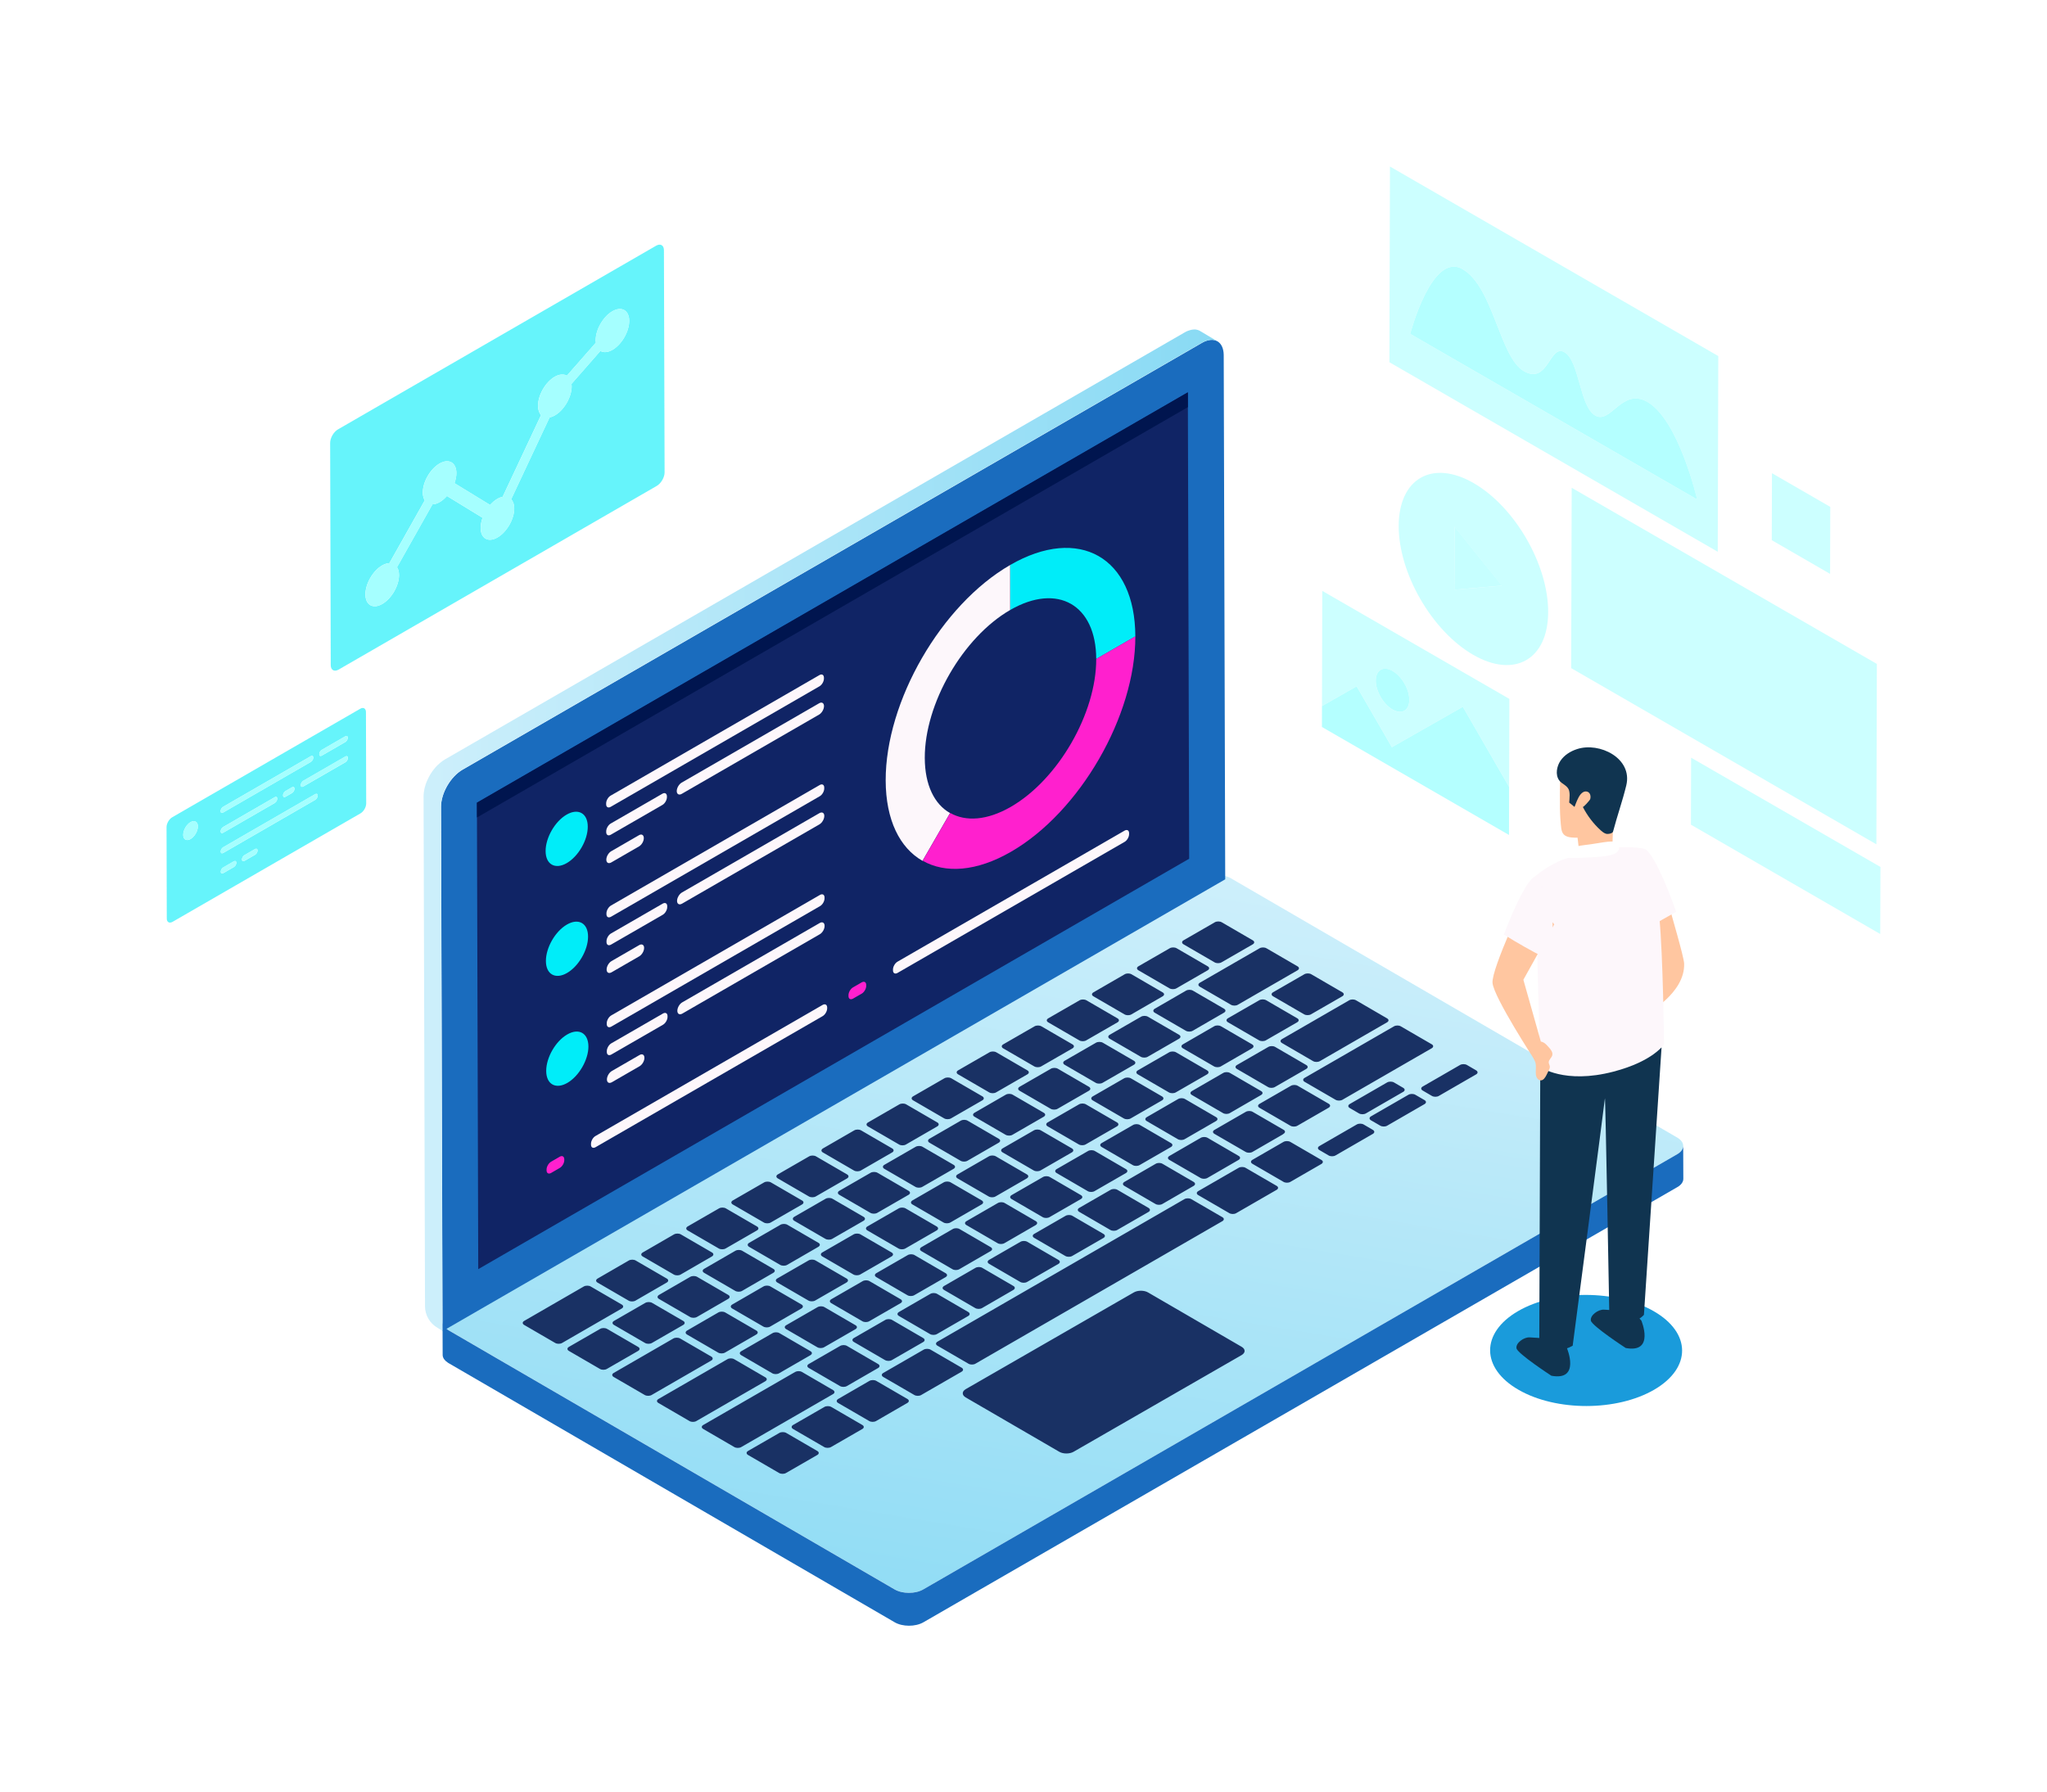 <svg fill="none" height="592" viewBox="0 0 676 592" width="676" xmlns="http://www.w3.org/2000/svg" xmlns:xlink="http://www.w3.org/1999/xlink"><filter id="a" color-interpolation-filters="sRGB" filterUnits="userSpaceOnUse" height="591.984" width="676.001" x="0" y="0"><feFlood flood-opacity="0" result="BackgroundImageFix"/><feColorMatrix in="SourceAlpha" type="matrix" values="0 0 0 0 0 0 0 0 0 0 0 0 0 0 0 0 0 0 127 0"/><feOffset dx="-13" dy="4"/><feGaussianBlur stdDeviation="27.5"/><feColorMatrix type="matrix" values="0 0 0 0 0.143 0 0 0 0 0.181 0 0 0 0 0.217 0 0 0 0.2 0"/><feBlend in2="BackgroundImageFix" mode="normal" result="effect1_dropShadow"/><feBlend in="SourceGraphic" in2="effect1_dropShadow" mode="normal" result="shape"/></filter><linearGradient id="b"><stop offset="0" stop-color="#cdeffb"/><stop offset="1" stop-color="#89daf4"/></linearGradient><linearGradient id="c" gradientUnits="userSpaceOnUse" x1="384.366" x2="337.449" xlink:href="#b" y1="280.815" y2="563.617"/><linearGradient id="d" gradientUnits="userSpaceOnUse" x1="152.913" x2="415.037" xlink:href="#b" y1="270.264" y2="270.264"/><g filter="url(#a)"><path d="m410.119 286.146c2.63-1.523 6.842-1.523 9.453 0l147.329 85.609c2.61 1.523 2.61 3.975 0 5.478l-248.996 143.749c-2.63 1.523-6.862 1.503-9.473-.02l-147.328-85.609c-2.611-1.522-2.591-3.955.039-5.477z" fill="url(#c)"/><path d="m416.369 313.874c-.613.356-1.642.356-2.255 0l-10.283-5.972c-.613-.356-.613-.949 0-1.305l10.362-5.973c.613-.356 1.642-.356 2.255 0l10.283 5.973c.613.356.613.949 0 1.305zm-4.529 2.61c.613-.355.633-.949 0-1.305l-10.283-5.972c-.613-.356-1.642-.356-2.255 0l-10.362 5.972c-.613.356-.613.95 0 1.305l10.283 5.973c.613.356 1.641.356 2.254 0zm-14.891 8.603c.633-.376.633-.949 0-1.305l-10.283-5.973c-.614-.356-1.622-.375-2.255 0l-10.323 5.973c-.633.375-.633.949 0 1.305l10.284 5.972c.613.356 1.621.376 2.254 0zm59.347-.02c.613-.356.632-.949 0-1.305l-10.284-5.972c-.613-.356-1.641-.356-2.254 0l-10.363 5.972c-.613.356-.613.949 0 1.305l10.284 5.972c.613.356 1.641.356 2.254 0zm-49.4 11.391 10.323-5.972c.633-.376.633-.95 0-1.306l-10.283-5.972c-.613-.356-1.622-.375-2.255 0l-10.323 5.972c-.633.376-.652.969-.019 1.325l10.283 5.973c.613.356 1.641.356 2.274-.02zm24.225-10.086c-.613-.356-1.641-.356-2.254 0l-10.363 5.973c-.613.356-.613.949 0 1.305l10.284 5.972c.613.356 1.641.356 2.254 0l10.363-5.972c.613-.356.632-.949 0-1.305zm-63.935 15.9c.614-.356.614-.949 0-1.305l-10.283-5.972c-.613-.356-1.641-.356-2.254 0l-10.363 5.972c-.613.356-.633.949 0 1.305l10.284 5.972c.613.356 1.641.356 2.254 0zm9.928 11.391 10.362-5.972c.613-.356.613-.95 0-1.306l-10.283-5.972c-.613-.356-1.641-.356-2.254 0l-10.363 5.972c-.613.356-.613.95 0 1.306l10.283 5.972c.614.356 1.642.356 2.255 0zm-24.819-2.808c.613-.356.613-.95 0-1.306l-10.283-5.972c-.613-.356-1.641-.356-2.254 0l-10.363 5.972c-.613.356-.633.95 0 1.306l10.284 5.972c.613.356 1.641.356 2.254 0zm46.73 5.972c.613.356 1.642.356 2.255 0l10.362-5.972c.613-.356.613-.95 0-1.306l-10.283-5.972c-.613-.356-1.642-.356-2.255 0l-10.362 5.972c-.613.356-.633.95 0 1.306zm-49.32-1.859c-.613.356-.633.949 0 1.305l10.283 5.972c.613.356 1.642.356 2.255 0l10.362-5.972c.613-.356.613-.949 0-1.305l-10.283-5.972c-.613-.356-1.642-.356-2.255 0zm-12.281 4.469c.613-.356.613-.949 0-1.305l-10.283-5.972c-.613-.356-1.642-.356-2.255 0l-10.362 5.972c-.613.356-.633.949 0 1.305l10.283 5.973c.613.355 1.642.355 2.255 0zm46.71 5.992c.613.356 1.642.356 2.255 0l10.362-5.972c.613-.356.613-.949 0-1.305l-10.283-5.972c-.613-.356-1.642-.356-2.255 0l-10.362 5.972c-.613.356-.633.949 0 1.305zm81.614-.692c-.632.376-.613.949 0 1.305l3.085 1.78c.614.356 1.622.376 2.255 0l12.36-7.139c.613-.356.613-.949 0-1.305l-3.065-1.78c-.614-.356-1.642-.356-2.255 0zm-130.934-1.186c-.633.375-.633.949 0 1.305l10.283 5.972c.613.356 1.622.376 2.254 0l10.343-5.972c.633-.376.613-.949 0-1.305l-10.283-5.973c-.613-.356-1.622-.375-2.255 0zm36.782-2.789c-.613-.356-1.641-.356-2.254 0l-10.362 5.972c-.613.356-.633.95 0 1.306l10.283 5.972c.613.356 1.641.356 2.254 0l10.363-5.972c.613-.356.613-.95 0-1.306zm-51.654 11.371c-.632.376-.613.949 0 1.305l10.284 5.973c.613.356 1.621.375 2.254 0l10.343-5.973c.633-.375.613-.949 0-1.305l-10.283-5.972c-.614-.356-1.622-.376-2.255 0zm79.756 2.729c.613-.356.652-.929 0-1.305l-10.264-5.972c-.633-.376-1.641-.356-2.254 0l-10.363 5.972c-.613.356-.652.93 0 1.305l10.264 5.973c.633.375 1.641.356 2.254 0zm-92.056 1.78c.613-.356.613-.949 0-1.305l-10.283-5.972c-.613-.356-1.642-.356-2.255 0l-10.343 5.972c-.632.376-.652.969-.019 1.325l10.283 5.972c.613.356 1.641.356 2.274-.02zm-2.61 4.113c-.613.356-.613.95 0 1.306l10.283 5.972c.613.356 1.641.356 2.254 0l10.363-5.972c.613-.356.613-.95 0-1.306l-10.284-5.972c-.613-.356-1.641-.356-2.254 0zm67.178 8.682c.632.376 1.641.356 2.254 0l10.362-5.972c.613-.356.653-.93 0-1.305l-10.263-5.973c-.633-.375-1.642-.356-2.255 0l-10.362 5.973c-.613.355-.653.929 0 1.305zm-79.459-4.212c.613-.356.613-.949 0-1.305l-10.284-5.973c-.613-.356-1.641-.356-2.254 0l-10.362 5.973c-.613.356-.613.949 0 1.305l10.283 5.972c.613.356 1.641.356 2.254 0zm49.083-7.297c-.613-.356-1.641-.356-2.274.019l-10.343 5.973c-.633.375-.613.949 0 1.305l10.284 5.972c.613.356 1.621.376 2.254 0l10.343-5.972c.632-.376.652-.969.019-1.325zm-51.674 11.41c-.613.356-.613.949 0 1.305l10.284 5.973c.613.355 1.641.355 2.254 0l10.362-5.973c.614-.356.614-.949 0-1.305l-10.283-5.972c-.613-.356-1.641-.356-2.254 0zm118.536.099c-.633.376-.613.949 0 1.305l10.283 5.972c.613.356 1.622.376 2.254 0l13.369-7.712c.613-.356.633-.949 0-1.305l-10.284-5.973c-.613-.356-1.641-.356-2.254 0zm-81.773-2.907c-.613-.356-1.641-.356-2.254 0l-10.343 5.972c-.633.376-.652.969-.02 1.325l10.284 5.972c.613.356 1.641.356 2.274-.019l10.343-5.973c.613-.356.613-.949 0-1.305zm65.379 9.769c.613-.356.613-.949-.02-1.325l-10.264-5.972c-.633-.376-1.641-.356-2.254 0l-10.363 5.972c-.613.356-.652.93 0 1.305l10.264 5.973c.633.375 1.661.375 2.274.019zm-117.013 1.622c-.613.356-.613.949 0 1.305l10.283 5.972c.613.356 1.642.356 2.255 0l10.362-5.972c.613-.356.613-.949 0-1.305l-10.283-5.973c-.613-.355-1.642-.355-2.255 0zm-12.301 4.489c.613-.356.633-.949 0-1.305l-10.283-5.973c-.613-.356-1.641-.356-2.254 0l-10.363 5.973c-.613.356-.613.949 0 1.305l10.284 5.972c.613.356 1.641.356 2.254 0zm49.064-7.278c-.613-.356-1.641-.356-2.255 0l-10.362 5.973c-.613.356-.613.949 0 1.305l10.283 5.972c.613.356 1.642.356 2.255 0l10.362-5.972c.613-.356.613-.949 0-1.305zm-39.116 18.669 10.323-5.973c.632-.375.652-.969.019-1.325l-10.283-5.972c-.613-.356-1.641-.356-2.274.02l-10.343 5.972c-.613.356-.613.949 0 1.305l10.283 5.973c.633.356 1.662.356 2.275 0zm-24.839-2.789c.633-.376.653-.969.02-1.325l-10.283-5.972c-.613-.356-1.642-.356-2.274.02l-10.323 5.972c-.633.376-.613.949 0 1.305l10.283 5.972c.613.356 1.622.376 2.254 0zm49.064-7.297c-.613-.356-1.642-.356-2.255 0l-10.362 5.972c-.613.356-.613.949 0 1.305l10.283 5.973c.613.356 1.642.356 2.255 0l10.362-5.973c.613-.356.633-.949 0-1.305zm65.378 9.749c.613-.356.613-.949-.02-1.325l-10.263-5.972c-.633-.376-1.642-.356-2.255 0l-10.362 5.972c-.613.356-.653.93 0 1.306l10.264 5.972c.632.376 1.661.376 2.274.02zm-117.012 1.642c-.633.376-.613.949 0 1.305l10.283 5.972c.613.356 1.622.376 2.254 0l10.323-5.972c.633-.376.633-.949 0-1.305l-10.283-5.972c-.613-.356-1.622-.376-2.255 0zm34.429 10.461c.613.356 1.641.356 2.254 0l10.363-5.972c.613-.356.633-.949 0-1.305l-10.283-5.973c-.614-.356-1.642-.356-2.255 0l-10.362 5.973c-.613.356-.613.949 0 1.305zm-12.558-4.667c-.613-.356-1.641-.356-2.274.02l-10.323 5.972c-.632.376-.613.949 0 1.305l10.284 5.973c.613.356 1.621.375 2.254 0l10.323-5.973c.633-.375.653-.969.02-1.325zm65.359 9.769c.633-.376.613-.949-.02-1.325l-10.263-5.972c-.633-.376-1.622-.376-2.255 0l-10.342 5.972c-.633.376-.673.949-.02 1.325l10.263 5.973c.633.375 1.662.375 2.294 0zm-146.676 1.642c-.613.356-.613.949 0 1.305l10.283 5.972c.613.356 1.642.356 2.255 0l19.716-11.391c.613-.356.633-.949 0-1.305l-10.283-5.972c-.613-.356-1.642-.356-2.255 0zm64.093 10.461c.613.356 1.641.356 2.274-.02l10.323-5.972c.613-.356.613-.949 0-1.305l-10.283-5.973c-.613-.356-1.642-.356-2.255 0l-10.323 5.973c-.633.375-.652.969-.02 1.325zm72.418-3.619c-.632.376-.652.969-.019 1.325l10.283 5.972c.613.356 1.641.356 2.274-.02l81.555-47.085c.613-.356.633-.95 0-1.306l-10.283-5.972c-.613-.356-1.642-.356-2.255 0zm-121.739 1.74c-.613.356-.613.95 0 1.305l10.284 5.973c.613.356 1.641.356 2.254 0l10.363-5.973c.613-.355.613-.949 0-1.305l-10.284-5.972c-.613-.356-1.641-.356-2.254 0zm67.178 8.702c.633.375 1.642.356 2.255 0l10.342-5.973c.633-.375.673-.949.02-1.325l-10.263-5.972c-.633-.376-1.642-.356-2.275.02l-10.323 5.972c-.613.356-.652.93 0 1.305zm34.964-1.741c.613-.356.632-.949-.02-1.325l-10.264-5.972c-.633-.376-1.641-.356-2.254 0l-10.363 5.972c-.613.356-.652.93 0 1.306l10.284 5.972c.633.376 1.661.376 2.274.02zm-87.35 1.642c-.613.356-.613.949 0 1.305l10.284 5.972c.613.356 1.641.356 2.254 0l19.717-11.391c.613-.356.613-.949 0-1.305l-10.284-5.972c-.613-.356-1.641-.356-2.254 0zm89.031 0c-.633.375-.613.949 0 1.305l10.283 5.972c.613.356 1.622.376 2.254 0l13.369-7.712c.613-.356.613-.95 0-1.306l-10.284-5.972c-.613-.356-1.641-.356-2.254 0zm-59.446 17.185c-.613.356-.653.929 0 1.305l10.263 5.972c.633.376 1.662.376 2.275.02l30.355-17.521c.613-.356.613-.949-.019-1.325l-10.264-5.973c-.633-.375-1.641-.355-2.254 0zm29.663 0c-.613.356-.613.949 0 1.305l10.284 5.972c.613.356 1.641.356 2.254 0l10.363-5.972c.613-.356.613-.949 0-1.305l-10.284-5.973c-.613-.355-1.641-.355-2.254 0zm166.611-150.197c.613-.355.632-.949 0-1.305l-10.284-5.972c-.613-.356-1.641-.356-2.254 0l-19.736 11.391c-.633.376-.613.949 0 1.305l10.283 5.972c.613.356 1.622.376 2.254 0zm-59.446 17.186c.613-.356.613-.95 0-1.306l-10.284-5.972c-.613-.356-1.641-.356-2.254 0l-10.362 5.972c-.613.356-.633.95 0 1.306l10.283 5.972c.613.356 1.641.356 2.254 0zm9.947 11.39 10.362-5.972c.613-.356.633-.949 0-1.305l-10.283-5.972c-.613-.356-1.641-.356-2.254 0l-10.363 5.972c-.613.356-.633.949 0 1.305l10.284 5.972c.613.356 1.621.356 2.254 0zm79.063-11.39c.613-.356.653-.93 0-1.306l-10.263-5.972c-.633-.376-1.642-.356-2.255 0l-22.188 12.815c-.613.356-.653.929 0 1.305l10.263 5.972c.633.376 1.642.356 2.255 0zm-57.152 14.554c.613.356 1.622.376 2.255 0l10.323-5.972c.633-.376.613-.949 0-1.305l-10.284-5.972c-.613-.356-1.621-.376-2.254 0l-10.323 5.972c-.633.376-.613.949 0 1.305zm30.455.851c.613-.356.653-.93 0-1.305l-10.264-5.973c-.632-.375-1.641-.356-2.254 0l-10.363 5.973c-.613.356-.652.929 0 1.305l10.264 5.972c.633.376 1.641.356 2.255 0zm-.534 2.946c-.613.356-.653.93 0 1.306l10.224 5.932c.613.356 1.641.356 2.254 0l29.506-17.027c.613-.356.633-.949 0-1.305l-10.224-5.932c-.633-.376-1.642-.356-2.255 0zm-14.377 5.656c.633-.376.653-.929 0-1.305l-10.263-5.972c-.633-.376-1.622-.376-2.255 0l-10.323 5.972c-.633.376-.652.929 0 1.305l10.264 5.972c.633.376 1.621.376 2.254 0zm29.268 2.986c-.633.376-.613.95 0 1.306l3.046 1.779c.632.376 1.641.376 2.274.02l12.36-7.139c.613-.356.632-.949-.02-1.325l-3.046-1.78c-.613-.356-1.641-.356-2.254 0zm-10.026 13.883c-.633.376-.613.949 0 1.305l3.045 1.78c.633.376 1.642.376 2.274.02l12.36-7.139c.613-.356.633-.95-.02-1.325l-3.045-1.78c-.613-.356-1.641-.356-2.254 0zm34.113-19.657c-.633.376-.613.949 0 1.305l3.045 1.78c.633.376 1.642.376 2.275.02l12.359-7.139c.613-.356.613-.95-.019-1.325l-3.046-1.78c-.613-.356-1.641-.356-2.254 0zm-31.028 6.981c.613-.356.633-.95 0-1.306l-10.224-5.932c-.633-.376-1.642-.356-2.255 0l-10.362 5.972c-.613.356-.653.929 0 1.305l10.224 5.933c.613.356 1.641.356 2.254 0zm-37.198 4.41c.613-.356.652-.93 0-1.306l-10.264-5.972c-.633-.376-1.641-.356-2.254 0l-10.343 5.972c-.633.376-.672.95-.02 1.325l10.264 5.973c.633.375 1.641.356 2.274-.02zm-92.076 1.779c.633-.375.653-.969.02-1.325l-10.283-5.972c-.613-.356-1.642-.356-2.275.02l-10.342 5.972c-.633.376-.613.949 0 1.305l10.283 5.973c.613.356 1.622.375 2.255 0zm101.825 8.405c.633.376 1.661.376 2.274.02l9.987-5.775.297-.237c.613-.356.633-.949 0-1.305l-10.224-5.933c-.633-.376-1.642-.356-2.255 0l-10.362 5.972c-.613.356-.653.93 0 1.306zm-67.633-7.119c-.613-.356-1.641-.356-2.254 0l-10.362 5.972c-.614.356-.633.949 0 1.305l10.283 5.973c.613.356 1.641.356 2.254 0l10.363-5.973c.613-.356.613-.949 0-1.305zm52.742 15.722c.633.375 1.641.375 2.274.019l10.323-5.972c.633-.376.653-.969 0-1.325l-10.263-5.972c-.633-.376-1.642-.356-2.275.02l-10.322 5.972c-.633.376-.653.929 0 1.305zm17.146-5.973c-.633.376-.613.95 0 1.305l10.283 5.973c.613.356 1.622.375 2.254 0l10.244-5.913c.633-.376.653-.969.02-1.325l-10.283-5.972c-.613-.356-1.642-.356-2.275.019zm-19.4 8.603c.633-.376.613-.95-.02-1.325l-10.264-5.973c-.632-.375-1.621-.375-2.254 0l-10.323 5.973c-.633.375-.672.949-.02 1.325l10.264 5.972c.633.376 1.661.376 2.294 0zm-49.855 10.323c.633.375 1.642.356 2.255 0l10.362-5.973c.613-.356.653-.929 0-1.305l-10.264-5.972c-.632-.376-1.641-.356-2.254 0l-10.362 5.972c-.613.356-.653.93 0 1.305zm-79.458-4.193c.613-.356.632-.949 0-1.305l-10.284-5.972c-.613-.356-1.641-.356-2.254 0l-10.363 5.972c-.613.356-.613.949 0 1.305l10.284 5.972c.613.356 1.641.356 2.254 0zm64.567 12.795c.633.376 1.642.356 2.255 0l10.322-5.972c.633-.376.673-.949.02-1.325l-10.263-5.972c-.633-.376-1.642-.356-2.275.019l-10.342 5.973c-.613.356-.653.929 0 1.305zm34.983-1.74c.613-.356.613-.949-.019-1.325l-10.264-5.972c-.633-.376-1.641-.356-2.254 0l-10.363 5.972c-.613.356-.653.929 0 1.305l10.264 5.972c.632.376 1.661.376 2.274.02zm-49.874 10.342c.633.376 1.641.356 2.274-.019l10.323-5.973c.633-.375.653-.929 0-1.305l-10.263-5.972c-.633-.376-1.622-.376-2.255 0l-10.323 5.972c-.633.376-.672.949-.02 1.325zm-14.891 8.583c.633.376 1.641.356 2.254 0l10.363-5.972c.613-.356.652-.93 0-1.305l-10.264-5.973c-.633-.375-1.641-.356-2.254 0l-10.363 5.973c-.613.356-.652.929 0 1.305zm-79.459-4.192c.613-.356.633-.95 0-1.306l-10.283-5.972c-.613-.356-1.641-.356-2.254 0l-10.323 5.972c-.633.376-.653.969-.02 1.325l10.283 5.973c.613.356 1.642.356 2.274-.02zm114.442 2.452c.633-.376.653-.969 0-1.325l-10.263-5.972c-.633-.376-1.642-.356-2.275.019l-10.342 5.973c-.633.375-.653.929 0 1.305l10.263 5.972c.633.376 1.642.376 2.274.02zm-104.475 8.919 10.323-5.973c.613-.356.633-.949 0-1.305l-10.283-5.972c-.613-.356-1.642-.356-2.255 0l-10.323 5.972c-.632.376-.652.969-.019 1.325l10.283 5.972c.613.356 1.641.356 2.274-.019zm54.621 1.423c.632.376 1.641.356 2.254 0l10.363-5.972c.613-.356.652-.929 0-1.305l-10.264-5.972c-.633-.376-1.641-.356-2.254 0l-10.363 5.972c-.613.356-.653.93 0 1.305zm-71.766 7.179c.613.356 1.641.356 2.254 0l10.363-5.972c.613-.356.613-.949 0-1.305l-10.284-5.973c-.613-.356-1.641-.356-2.254 0l-10.363 5.973c-.613.356-.613.949 0 1.305zm69.491-4.568c.613-.356.653-.93 0-1.305l-10.263-5.973c-.633-.375-1.642-.356-2.255 0l-10.362 5.973c-.613.356-.653.929 0 1.305l10.264 5.972c.632.376 1.641.356 2.254 0zm9.73 10.204c.633.376 1.661.376 2.274.02l10.363-5.972c.613-.356.633-.95-.02-1.325l-10.264-5.973c-.632-.375-1.641-.356-2.254 0l-10.363 5.973c-.613.356-.652.929 0 1.305zm-74.811 12.874c-.613.356-.653.93 0 1.305l10.263 5.973c.633.375 1.642.356 2.255 0l22.781-13.151c.633-.376.653-.93 0-1.305l-10.263-5.973c-.633-.375-1.622-.375-2.255 0zm59.366-.02c-.633.376-.652.969-.019 1.325l10.283 5.973c.613.356 1.641.356 2.274-.02l10.323-5.972c.613-.356.633-.95 0-1.306l-10.283-5.972c-.613-.356-1.642-.356-2.255 0zm42.122-3.243c-1.305.752-1.305 1.978-.019 2.729l30.909 17.956c1.286.752 3.421.752 4.726 0l55.491-31.937c1.325-.772 1.305-1.978.02-2.729l-30.91-17.957c-1.285-.751-3.401-.771-4.726 0zm-71.904 20.428c-.613.356-.613.95 0 1.306l10.283 5.972c.614.356 1.642.356 2.255 0l10.362-5.972c.613-.356.613-.95 0-1.306l-10.283-5.972c-.613-.356-1.641-.356-2.254 0z" fill="#193164"/><path d="m409.981 109.235c3.935-2.274 7.119-.454 7.139 4.074l.494 173.136-258.468 149.227-.495-173.136c-.019-4.508 3.165-10.006 7.08-12.28z" fill="#1a6cbe"/><path d="m568.858 374.504c0 .989-.653 1.997-1.978 2.749l-248.995 143.749c-2.63 1.523-6.862 1.503-9.473-.02l-147.329-85.609c-.158-.079-.276-.197-.395-.296-.158-.119-.336-.237-.475-.356-.197-.178-.375-.376-.534-.593-.019-.04-.039-.08-.079-.099-.138-.198-.237-.416-.316-.633 0-.02-.02-.04-.02-.079-.079-.218-.118-.455-.118-.692l.039 10.896v.059c0 .119.02.257.04.376.019.079.039.158.079.257 0 .02.019.04.019.079 0 .02 0 .04.02.06.04.118.099.257.178.375.04.06.079.119.119.178.02.04.039.079.079.099.02.04.04.079.079.099.119.158.257.297.415.455.02.02.04.02.04.039.138.119.316.238.475.356.118.08.197.159.316.238.02.02.059.039.079.039l147.329 85.609c2.61 1.523 6.842 1.523 9.472.02l248.996-143.749c1.325-.752 1.978-1.76 1.978-2.749z" fill="#1a6cbe"/><path d="m405.274 125.59.435 154.052-234.776 135.563-.435-154.073z" fill="#102465"/><path d="m405.294 130.474-.02-4.884-234.776 135.542.019 4.885z" fill="#00154f"/><path d="m411.543 108.545c.395-.119.791-.218 1.167-.257.039 0 .079 0 .098-.02.396-.039.791-.02 1.147.059.02 0 .04 0 .06.02.375.079.712.198 1.028.396l-5.735-3.421c-.02 0-.02-.02-.039-.02-.119-.06-.238-.119-.356-.178-.119-.06-.257-.099-.376-.139-.079-.019-.178-.039-.257-.059-.02 0-.04 0-.06-.02-.019 0-.059-.02-.079-.02-.138-.019-.277-.039-.435-.059-.158 0-.316-.02-.474 0-.06 0-.099.02-.158.02-.04 0-.08 0-.099.02-.099 0-.178.019-.277.019-.198.04-.416.08-.633.139-.079.02-.178.059-.277.099-.079.02-.158.059-.257.079-.099.039-.218.059-.316.099-.337.138-.653.296-.989.494l-244.25 141.021c-.454.257-.909.573-1.344.929-.139.119-.277.237-.416.356-.217.178-.435.356-.632.554-.099.099-.178.197-.277.276-.079.08-.159.159-.238.258-.098.098-.178.197-.276.296-.198.218-.396.455-.574.692-.059.079-.119.178-.198.257-.039.04-.059.08-.099.139-.059.079-.118.158-.178.257-.138.198-.276.415-.415.613-.119.198-.257.396-.376.593-.019.02-.019.04-.019.06 0 .019-.02.039-.02.039-.099.158-.198.336-.277.495-.099.197-.198.395-.297.613-.079.178-.178.375-.257.553 0 0 0 .02-.019.02 0 .02-.001.02-.02.04-.099.217-.178.415-.257.632-.079.218-.159.455-.238.673-.039.119-.079.217-.099.336-.019.04-.039.099-.039.138-.02.08-.059.159-.079.238-.079.277-.139.554-.198.811-.04.158-.059.336-.079.494-.02.079-.04.178-.04.257-.019.079-.039.158-.039.237-.06.475-.099.93-.099 1.385l.475 168.39c0 2.946 1.582 5.675 4.133 7.139l1.621 1.028-.494-173.136c0-.534.039-1.088.138-1.622.02-.079.02-.178.04-.257.079-.514.198-1.028.356-1.562.02-.04.02-.099.039-.139.178-.573.376-1.127.613-1.68 0 0 0-.02.02-.02.257-.574.534-1.127.831-1.661 0-.02.02-.04.02-.04.296-.534.632-1.028.988-1.523.04-.039.06-.079.099-.138.336-.435.673-.85 1.048-1.246.079-.079.159-.178.238-.257.296-.297.593-.574.89-.831.138-.118.276-.257.415-.356.435-.336.87-.652 1.345-.929l244.249-141.02c.455-.258.89-.455 1.305-.613.139.019.218 0 .297-.04z" fill="url(#d)"/><path d="m559.133 429.098c-12.401-7.155-32.472-7.185-44.812-.03-12.37 7.186-12.279 18.828.152 25.983 12.4 7.156 32.441 7.156 44.811-.03 12.34-7.185 12.28-18.767-.151-25.923z" fill="#1a9bdb"/><path d="m525.328 450.413s-11.218-7.307-11.522-9.066c-.303-1.758 2.426-3.699 4.306-3.608 1.879.061 9.823.728 9.823.728l2.547 2.88s4.548 10.855-5.154 9.066z" fill="#103450"/><path d="m549.886 441.256s-11.218-7.306-11.521-9.065c-.303-1.758 2.425-3.699 4.305-3.608 1.88.061 9.824.728 9.824.728l2.546 2.88s4.548 10.854-5.154 9.065z" fill="#103450"/><path d="m521.659 348.389-.333 92.351s5.124 3.123 11.036-.243c0 0 10.46-79.769 10.642-81.679.151-1.758 1.485 72.826 1.485 72.826s6.489 3.73 11.4-1.334l5.822-88.349z" fill="#103450"/><path d="m556.102 314.612.637 16.251s12.764-6.73 12.431-16.584c-.061-2.213-4.276-16.342-5.215-19.92-4.306 2.305-4.579 16.797-7.853 20.253z" fill="#ffc6a0"/><path d="m530.845 279.386s-4.729 1.03-10.854 6.033l1.638 62.972s7.943 5.822 24.194 1.577c13.249-3.456 16.706-9.035 16.706-9.035s-.303-29.197-1.547-41.961c-1.243-12.765-4.911-22.558-4.911-22.558-2.88-.879-9.247-.515-9.247-.515z" fill="#fdf7fb"/><path d="m545.49 275.533.364-12.309s3.092-.243 2.577-3.639c-.546-3.395-3.699-1.152-4.275-.151 0 0-.728-11.673-6.913-12.795s-8.762-.212-8.914 2.789c-.151 3.002-.364 13.553 0 17.464s0 5.943 5.64 5.791l.485 4.093s2.546 2.395 10.49.455z" fill="#ffc6a0"/><path d="m530.846 279.384c.03-2.395.424-3.729 6.003-4.335 5.578-.637 10.126-2.123 10.702 0 .577 2.122-.576 3.456-6.154 3.941-5.579.455-10.551.394-10.551.394z" fill="#fff"/><path d="m538.151 259.95c.273-.94.031-2.213-1.061-2.486-.849-.182-1.516.212-2.092.879-.94 1.122-1.546 2.972-2.031 4.184-.576-.485-1.152-.97-1.758-1.425.03-.363.06-.727.09-1.121.061-.91.122-1.85-.09-2.729-.455-1.88-2.426-2.183-3.366-3.578-1.273-1.879-.728-4.578.485-6.397 1.274-1.88 3.305-3.153 5.488-3.85 7.367-2.426 18.403 3.001 16.251 11.975-1.243 5.155-3.032 10.157-4.366 15.251-.182.667-1.698.94-2.365.728-.667-.213-1.213-.667-1.728-1.122-2.426-2.214-4.427-4.851-5.912-7.762.091.334 2.334-2.153 2.455-2.547z" fill="#103450"/><path d="m520.265 351.272c.151.758.727 1.546 1.516 1.577.909.03 1.485-.91 1.91-1.728.242-.516.515-1.031.758-1.547.212-.424.424-.879.363-1.334-.06-.455-.333-.849-.363-1.303-.031-.88.909-1.486 1.152-2.305.303-1-.455-1.97-1.152-2.728-.485-.546-.94-1.062-1.547-1.456-2.365-1.516-4.517 1.183-4.062 3.517.212 1.031.909 1.971 1.212 3.002.394 1.455-.06 2.85.213 4.305z" fill="#ffc6a0"/><path d="m519.991 346.421s-13.734-21.042-14.098-25.771c-.394-4.7 11.34-29.41 11.34-29.41l9.034 10.066-10.187 18.313 5.761 20.404z" fill="#ffc6a0"/><path d="m523.418 312.495c1.091-2.759 1.97-5.458 2.213-7.671 1.152-10.399-5.639-19.404-5.639-19.404-2.578 1.152-6.701 9.732-10.369 19.252 4.487 2.82 9.095 5.397 13.795 7.823z" fill="#fdf7fb"/><path d="m566.531 297.18c-3.487-10.097-8.065-19.981-10.43-20.799l1 26.286c3.032-1.97 6.307-3.699 9.43-5.487z" fill="#fdf7fb"/><path d="m200.122 265.071c-3.837 2.215-6.941 7.594-6.941 12.024s3.144 6.209 6.98 3.995c3.837-2.215 6.962-7.614 6.942-12.044 0-4.43-3.145-6.19-6.981-3.975z" fill="#00edf9"/><path d="m283.595 218.995-68.938 39.809c-.831.474-1.483 1.621-1.483 2.57v.277c0 .949.672 1.325 1.503.851l68.938-39.809c.83-.474 1.483-1.621 1.483-2.571v-.277c-.02-.949-.672-1.344-1.503-.85z" fill="#fdf7fb"/><path d="m231.743 258.172-17.066 9.848c-.811.475-1.483 1.622-1.483 2.571v.257c0 .949.672 1.345 1.503.87l17.066-9.848c.831-.475 1.483-1.641 1.483-2.591v-.257c-.019-.949-.692-1.325-1.503-.85z" fill="#fdf7fb"/><path d="m283.516 228.29-45.425 26.223c-.87.514-1.602 1.76-1.602 2.788 0 1.009.732 1.424 1.622.93l45.425-26.223c.87-.514 1.582-1.76 1.582-2.768 0-1.049-.732-1.464-1.602-.95z" fill="#fdf7fb"/><path d="m224.011 271.875-9.176 5.3c-.89.514-1.602 1.76-1.602 2.768 0 1.029.712 1.444 1.622.93l9.176-5.3c.89-.514 1.602-1.74 1.582-2.769-.02-1.028-.732-1.443-1.602-.929z" fill="#fdf7fb"/><path d="m200.221 301.382c-3.837 2.215-6.942 7.594-6.942 12.023 0 4.43 3.145 6.19 6.981 3.975 3.837-2.215 6.961-7.613 6.941-12.023 0-4.43-3.144-6.19-6.98-3.975z" fill="#00edf9"/><path d="m283.694 255.302-68.938 39.808c-.811.475-1.483 1.622-1.483 2.571v.277c0 .949.672 1.325 1.503.85l68.938-39.808c.83-.475 1.483-1.622 1.483-2.571v-.277c0-.949-.672-1.345-1.503-.85z" fill="#fdf7fb"/><path d="m231.842 294.478-17.066 9.849c-.831.474-1.484 1.621-1.484 2.57v.258c0 .949.673 1.325 1.503.85l17.067-9.848c.83-.475 1.483-1.622 1.483-2.571v-.257c0-.969-.672-1.325-1.503-.851z" fill="#fdf7fb"/><path d="m283.615 264.577-45.424 26.223c-.87.514-1.602 1.76-1.602 2.768 0 1.029.732 1.424 1.621.93l45.425-26.223c.87-.514 1.582-1.74 1.582-2.768 0-1.029-.712-1.424-1.602-.93z" fill="#fdf7fb"/><path d="m224.11 308.161-9.176 5.3c-.89.515-1.602 1.76-1.602 2.769 0 1.028.712 1.444 1.622.929l9.176-5.299c.87-.515 1.582-1.741 1.582-2.769 0-1.009-.732-1.424-1.602-.93z" fill="#fdf7fb"/><path d="m200.32 337.689c-3.837 2.215-6.942 7.594-6.942 12.024s3.145 6.19 6.981 3.975c3.837-2.215 6.961-7.614 6.961-12.024-.02-4.43-3.144-6.209-7-3.975z" fill="#00edf9"/><path d="m283.793 291.592-68.938 39.809c-.811.474-1.483 1.621-1.483 2.57v.277c0 .95.672 1.325 1.503.851l68.938-39.809c.83-.474 1.483-1.621 1.483-2.571v-.276c0-.93-.673-1.325-1.503-.851z" fill="#fdf7fb"/><path d="m231.941 330.769-17.066 9.848c-.811.475-1.483 1.622-1.483 2.591v.257c0 .949.672 1.325 1.503.85l17.066-9.848c.811-.474 1.483-1.621 1.483-2.571v-.257c0-.969-.672-1.345-1.503-.87z" fill="#fdf7fb"/><path d="m283.714 300.867-45.425 26.222c-.89.515-1.602 1.761-1.602 2.789s.732 1.424 1.622.929l45.424-26.222c.89-.514 1.602-1.74 1.582-2.769 0-1.028-.712-1.463-1.601-.949z" fill="#fdf7fb"/><path d="m224.208 344.473-9.176 5.299c-.889.515-1.601 1.76-1.601 2.769 0 1.028.712 1.444 1.621.929l9.176-5.299c.87-.515 1.602-1.741 1.582-2.769 0-1.028-.712-1.444-1.602-.929z" fill="#fdf7fb"/><path d="m346.58 182.628.04 14.851c15.622-9.018 28.338-1.76 28.397 16.177l12.914-7.456c-.059-26.163-18.569-36.723-41.351-23.572z" fill="#00edf9"/><path d="m346.581 182.629c-22.762 13.151-41.153 45.009-41.094 71.173.04 13.091 4.667 22.267 12.162 26.539l9.097-15.781c-5.142-2.907-8.326-9.216-8.346-18.214-.059-17.936 12.578-39.828 28.201-48.866z" fill="#fdf7fb"/><path d="m387.931 206.182-12.913 7.455c.059 17.956-12.577 39.848-28.2 48.866-7.831 4.509-14.891 4.944-20.033 2.017l-9.097 15.781c7.475 4.252 17.798 3.619 29.189-2.966 22.742-13.112 41.134-44.97 41.054-71.153z" fill="#ff20ce"/><path d="m284.643 327.938-74.989 43.289c-.831.475-1.483 1.622-1.483 2.571v.277c0 .949.653 1.325 1.503.85l74.989-43.289c.831-.475 1.503-1.641 1.503-2.59v-.277c-.02-.93-.692-1.306-1.523-.831z" fill="#fdf7fb"/><path d="m197.848 378.068-2.867 1.662c-.811.474-1.483 1.621-1.483 2.57v.277c0 .95.672 1.325 1.502.851l2.868-1.662c.831-.474 1.483-1.621 1.483-2.57v-.277c-.02-.949-.692-1.325-1.503-.851z" fill="#ff20ce"/><path d="m384.391 270.353-74.989 43.289c-.831.475-1.503 1.642-1.503 2.591v.277c0 .949.672 1.325 1.503.85l74.989-43.289c.831-.474 1.483-1.621 1.483-2.571v-.276c0-.95-.652-1.345-1.483-.871z" fill="#fdf7fb"/><path d="m297.557 320.484-2.868 1.661c-.83.475-1.483 1.622-1.483 2.571v.277c0 .949.653 1.325 1.503.851l2.868-1.642c.83-.474 1.483-1.641 1.483-2.571v-.277c0-.949-.653-1.344-1.503-.87z" fill="#ff20ce"/><path d="m200.201 120.098 9.571-10.896c-.019-.257-.059-.534-.059-.811 0-3.52 2.472-7.812 5.518-9.572 3.045-1.76 5.557-.336 5.557 3.164 0 3.521-2.472 7.812-5.538 9.572-1.542.89-2.966.969-3.975.356l-9.551 10.896c.039.257.059.534.059.811 0 3.52-2.472 7.811-5.537 9.572-.613.355-1.206.573-1.76.692l-12.676 27.013c.633.673 1.008 1.701 1.008 3.065 0 3.521-2.472 7.812-5.537 9.572s-5.557.336-5.557-3.164c0-1.068.237-2.215.633-3.342l-11.767-7.199c-.731.811-1.542 1.523-2.392 2.017-.851.495-1.662.732-2.393.752l-11.688 20.745c.416.652.653 1.522.653 2.59.02 3.52-2.472 7.812-5.537 9.572-3.066 1.76-5.557.336-5.557-3.164-.02-3.521 2.472-7.812 5.517-9.572.87-.494 1.661-.732 2.393-.751l11.687-20.745c-.415-.653-.652-1.523-.652-2.591 0-3.52 2.472-7.811 5.537-9.571s5.557-.336 5.557 3.164c0 1.068-.237 2.215-.633 3.322l11.767 7.199c.731-.831 1.542-1.523 2.393-2.017.613-.356 1.206-.574 1.76-.693l12.676-26.993c-.633-.673-1.009-1.721-1.009-3.085 0-3.501 2.472-7.792 5.537-9.572 1.563-.87 2.987-.929 3.995-.336zm29.466-42.933-105.068 60.672c-1.424.83-2.571 2.828-2.571 4.469l.198 73.388c0 1.641 1.166 2.294 2.59 1.483l105.068-60.672c1.424-.831 2.591-2.828 2.591-4.469l-.218-73.388c0-1.641-1.166-2.314-2.59-1.483z" fill="#00edf9" opacity=".6"/><path d="m215.231 98.799c-3.066 1.76-5.538 6.052-5.518 9.572 0 .277.02.554.059.811l-9.571 10.896c-1.009-.613-2.413-.534-3.975.356-3.065 1.76-5.537 6.051-5.537 9.571 0 1.365.376 2.413 1.009 3.085l-12.677 26.994c-.553.119-1.147.336-1.76.692-.87.495-1.681 1.187-2.393 2.017l-11.766-7.198c.395-1.127.633-2.254.633-3.322 0-3.52-2.512-4.944-5.557-3.164-3.046 1.78-5.537 6.051-5.537 9.571 0 1.068.237 1.938.652 2.591l-11.687 20.744c-.732.02-1.543.258-2.393.752-3.065 1.76-5.537 6.051-5.518 9.571 0 3.52 2.512 4.944 5.557 3.164 3.046-1.779 5.538-6.051 5.538-9.571 0-1.068-.238-1.938-.653-2.591l11.687-20.744c.732-.02 1.543-.257 2.393-.752.87-.494 1.681-1.206 2.393-2.017l11.767 7.198c-.396 1.128-.633 2.275-.633 3.343 0 3.52 2.511 4.943 5.557 3.164 3.065-1.76 5.537-6.052 5.537-9.572 0-1.364-.396-2.393-1.009-3.065l12.677-27.014c.553-.098 1.147-.336 1.76-.692 3.065-1.76 5.537-6.051 5.537-9.571 0-.277-.02-.554-.059-.811l9.551-10.896c1.009.593 2.413.534 3.975-.356 3.065-1.76 5.537-6.052 5.537-9.572-.019-3.52-2.531-4.944-5.576-3.184z" fill="#a5ffff"/><path d="m86.728 284.413c-.455.257-.831.059-.831-.475s.376-1.166.831-1.423l3.5-2.018c.455-.257.831-.059.831.475s-.376 1.167-.831 1.424zm7.001-4.054c-.455.257-.831.059-.831-.475s.376-1.166.831-1.423l3.5-2.018c.455-.257.831-.059.831.475s-.376 1.167-.831 1.424zm-7.02-2.61c-.455.257-.831.059-.831-.475s.376-1.167.831-1.424l30.375-17.541c.455-.257.831-.059.831.475s-.376 1.167-.831 1.424zm-.02-6.685c-.455.258-.831.06-.831-.474s.376-1.167.831-1.424l17.047-9.848c.454-.277.83-.06.83.474s-.376 1.167-.83 1.444zm20.606-11.885c-.455.257-.83.06-.83-.474s.375-1.167.83-1.424l2.136-1.226c.455-.257.831-.06.831.474s-.376 1.167-.831 1.424zm5.854-3.381c-.455.257-.831.059-.831-.475s.376-1.167.831-1.424l13.922-8.029c.455-.257.831-.059.831.475s-.376 1.167-.831 1.424zm-26.48 8.602c-.455.257-.831.059-.831-.475s.376-1.166.831-1.423l28.972-16.731c.454-.257.83-.059.83.475s-.376 1.167-.83 1.424zm32.591-18.807c-.455.257-.831.06-.831-.474s.376-1.167.831-1.424l7.771-4.489c.455-.257.831-.06.831.474s-.376 1.167-.831 1.424zm-43.329 27.548c-1.345.771-2.433.158-2.433-1.384 0-1.543 1.088-3.422 2.413-4.193 1.345-.771 2.432-.158 2.432 1.384.02 1.523-1.068 3.402-2.413 4.193zm56.025-43.032-62.076 35.834c-1.048.613-1.879 2.056-1.879 3.263l.079 30.197c0 1.187.85 1.681 1.899 1.088l62.075-35.834c1.049-.613 1.879-2.057 1.879-3.263l-.079-30.197c-.02-1.226-.87-1.701-1.898-1.088z" fill="#00edf9" opacity=".6"/><g fill="#a5ffff"><path d="m115.64 245.772-28.972 16.73c-.455.257-.831.89-.831 1.424s.376.732.831.475l28.972-16.731c.455-.257.83-.909.83-1.423 0-.534-.375-.732-.83-.475z"/><path d="m103.734 259.318-17.047 9.849c-.455.257-.831.909-.831 1.423 0 .534.376.732.831.475l17.047-9.848c.455-.277.831-.91.831-1.444 0-.514-.376-.732-.831-.455z"/><path d="m117.083 258.29-30.375 17.541c-.455.257-.831.889-.831 1.423s.376.732.831.475l30.375-17.541c.455-.257.831-.91.831-1.424 0-.534-.376-.732-.831-.474z"/><path d="m90.208 280.479-3.5 2.017c-.455.257-.831.91-.831 1.424 0 .534.376.732.831.475l3.5-2.018c.455-.257.831-.909.831-1.423 0-.534-.356-.732-.831-.475z"/><path d="m109.41 256.038-2.136 1.226c-.454.257-.83.909-.83 1.424 0 .533.376.731.83.474l2.136-1.226c.455-.257.831-.91.831-1.424 0-.534-.376-.731-.831-.474z"/><path d="m127.05 245.852-13.922 8.029c-.455.257-.831.91-.831 1.424 0 .534.376.732.831.475l13.922-8.029c.455-.257.831-.91.831-1.424s-.376-.732-.831-.475z"/><path d="m127.03 239.186-7.772 4.489c-.455.257-.83.89-.83 1.424s.375.732.83.475l7.772-4.49c.455-.257.831-.909.831-1.423 0-.534-.376-.732-.831-.475z"/><path d="m75.91 267.544c-1.345.771-2.432 2.65-2.413 4.193 0 1.542 1.107 2.155 2.433 1.384 1.345-.771 2.432-2.65 2.432-4.193-.02-1.522-1.107-2.155-2.452-1.384z"/><path d="m97.228 276.423-3.5 2.017c-.455.257-.831.91-.831 1.424 0 .534.376.731.831.474l3.5-2.017c.455-.257.831-.91.831-1.424s-.376-.731-.831-.474z"/><path d="m632.814 215.297-100.777-58.18-.178 59.565 100.797 58.199z" opacity=".561"/><path d="m634.001 282.356-62.531-36.09-.059 22.129 62.511 36.11z" opacity=".561"/><path d="m617.429 163.427-19.262-11.134-.059 22.129 19.261 11.134z" opacity=".561"/><path d="m478.702 106.273s7.119-27.271 17.304-21.378c10.204 5.893 12.221 29.07 20.23 33.697 8.009 4.628 8.444-9.116 13.408-6.249 4.944 2.848 4.984 17.917 10.145 20.903s8.84-9.334 17.244-4.489c10.402 5.992 16.414 32.215 16.414 32.215zm101.746 7.337-108.43-62.61-.178 64.647 108.43 62.609z" opacity=".561"/></g><path d="m496.006 84.897c-10.184-5.893-17.303 21.378-17.303 21.378l94.765 54.699s-6.032-26.222-16.414-32.214c-8.405-4.865-12.083 7.455-17.244 4.489-5.182-2.986-5.201-18.035-10.145-20.903-4.944-2.867-5.399 10.877-13.408 6.249-8.029-4.608-10.046-27.804-20.251-33.697z" fill="#b4ffff"/><path d="m493.296 190.772.02-10.382.02-10.382 7.811 9.71 7.812 9.729-7.851.673zm6.368-35.2c-13.625-7.871-24.7-1.563-24.759 14.1-.059 15.662 10.976 34.745 24.601 42.616s24.72 1.562 24.759-14.12c.04-15.682-10.975-34.726-24.601-42.596z" fill="#a5ffff" opacity=".561"/><path d="m493.356 169.99-.02 10.382-.039 10.402 7.851-.672 7.851-.672-7.831-9.73z" fill="#b8ffff" opacity=".808"/><path d="m472.849 230.367c-3.046-1.76-5.518-6.051-5.518-9.551 0-3.52 2.492-4.925 5.557-3.164 3.065 1.76 5.537 6.051 5.517 9.571 0 3.48-2.491 4.904-5.556 3.144zm38.602-3.52-61.78-35.675-.118 44.95 61.779 35.675-61.779-35.675.02-6.902 11.469-6.526 11.609 20.112 23.434-13.348 15.287 26.479z" fill="#a5ffff" opacity=".561"/><path d="m496.085 229.457-23.434 13.348-11.628-20.112-11.45 6.526-.02 6.902 61.779 35.675.04-15.86z" fill="#b4ffff"/><path d="m472.889 217.632c-3.046-1.76-5.538-.336-5.557 3.164 0 3.5 2.472 7.792 5.517 9.552 3.065 1.76 5.557.356 5.557-3.164.02-3.501-2.452-7.772-5.517-9.552z" fill="#b4ffff"/></g></svg>